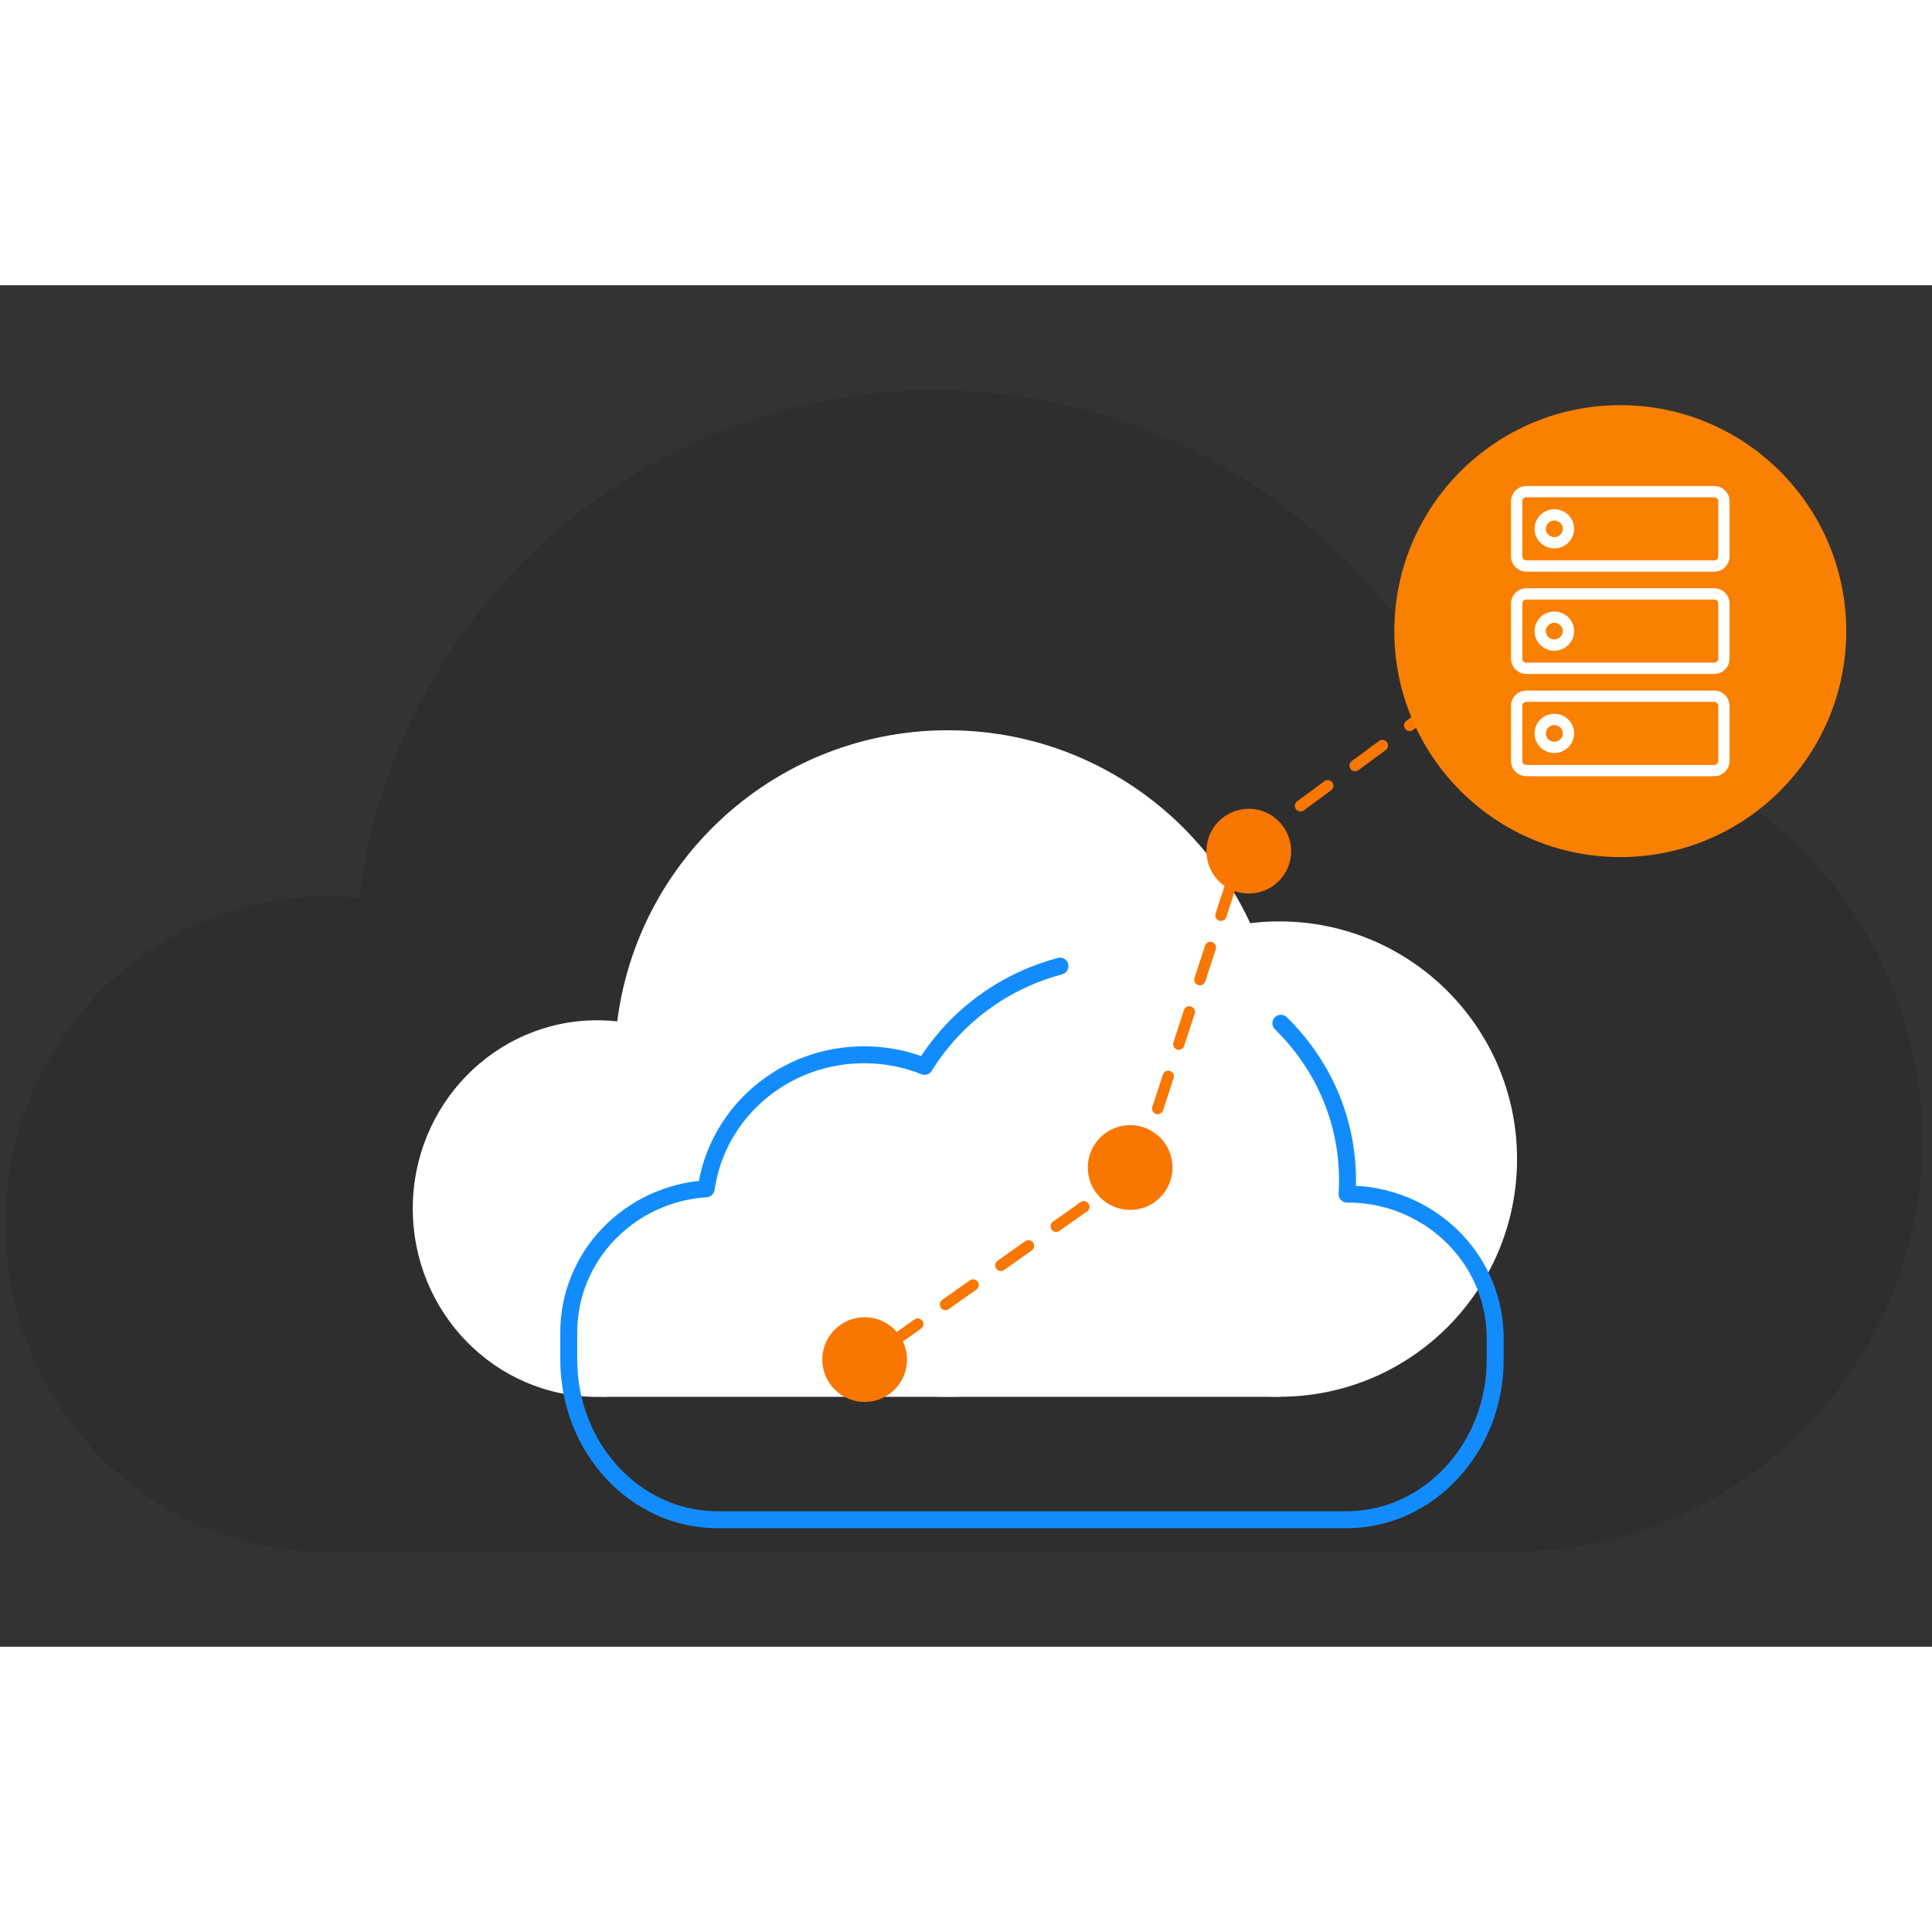 <svg xmlns="http://www.w3.org/2000/svg" viewBox="0 0 342 241" width="342" height="241" preserveAspectRatio="xMidYMid meet" style="width: 170; height: 170; transform: translate3d(0px, 0px, 0px); content-visibility: visible;">
            <rect x="0" y="0" width="342" height="241" fill="#333333" stroke="none"/>
            <defs>
              <clipPath id="__lottie_element_44">
                <rect width="342" height="241" x="0" y="0"></rect>
              </clipPath>
            </defs>
            <g clip-path="url(#__lottie_element_44)">
              <g transform="matrix(1,0,0,1,171,122.5)" opacity="0.1" style="display: block;">
                <g opacity="1" transform="matrix(1.009,0,0,1.009,0.043,-0.91)">
                  <path fill="rgb(0,0,0)" fill-opacity="1" d=" M96.48,-0.187 C96.48,56.095 50.855,101.72 -5.427,101.72 C-61.709,101.72 -107.334,56.095 -107.334,-0.187 C-107.334,-56.469 -61.709,-102.094 -5.427,-102.094 C50.855,-102.094 96.48,-56.469 96.48,-0.187z"></path>
                </g>
                <g opacity="1" transform="matrix(1,0,0,1,0,0)">
                  <g opacity="1" transform="matrix(0.997,0,0,0.997,-0.354,0.319)">
                    <path fill="rgb(0,0,0)" fill-opacity="1" d=" M-56.201,43.5 C-56.201,75.654 -81.718,101.72 -113.196,101.72 C-144.674,101.72 -170.191,75.654 -170.191,43.5 C-170.191,11.346 -144.674,-14.72 -113.196,-14.72 C-81.718,-14.72 -56.201,11.346 -56.201,43.5z"></path>
                  </g>
                  <g opacity="1" transform="matrix(1,0,0,1,0,0)">
                    <path fill="rgb(0,0,0)" fill-opacity="1" d=" M96.913,101.72 C96.913,101.72 -111.765,101.72 -111.765,101.72 C-111.765,101.72 -111.765,3.471 -111.765,3.471 C-111.765,3.471 96.913,3.471 96.913,3.471 C96.913,3.471 96.913,101.72 96.913,101.72z"></path>
                  </g>
                </g>
                <g opacity="1" transform="matrix(0.993,0,0,0.993,0.654,0.69)">
                  <path fill="rgb(0,0,0)" fill-opacity="1" d=" M169.801,28.383 C169.801,68.886 136.967,101.72 96.464,101.72 C55.961,101.72 23.126,68.886 23.126,28.383 C23.126,-12.12 55.961,-44.955 96.464,-44.955 C136.967,-44.955 169.801,-12.12 169.801,28.383z"></path>
                </g>
              </g>
              <g transform="matrix(0.576,0,0,0.576,170.917,138.171)" opacity="1" style="display: block;">
                <g opacity="1" transform="matrix(1.005,0,0,1.005,0.025,-0.524)">
                  <path fill="rgb(255,255,255)" fill-opacity="1" d=" M96.48,-0.187 C96.48,56.095 50.855,101.72 -5.427,101.72 C-61.709,101.72 -107.334,56.095 -107.334,-0.187 C-107.334,-56.469 -61.709,-102.094 -5.427,-102.094 C50.855,-102.094 96.48,-56.469 96.48,-0.187z"></path>
                </g>
                <g opacity="1" transform="matrix(1,0,0,1,0,0)">
                  <g opacity="1" transform="matrix(0.994,0,0,0.994,-0.704,0.634)">
                    <path fill="rgb(255,255,255)" fill-opacity="1" d=" M-56.201,43.5 C-56.201,75.654 -81.718,101.72 -113.196,101.72 C-144.674,101.72 -170.191,75.654 -170.191,43.5 C-170.191,11.346 -144.674,-14.72 -113.196,-14.72 C-81.718,-14.72 -56.201,11.346 -56.201,43.5z"></path>
                  </g>
                  <g opacity="1" transform="matrix(1,0,0,1,0,0)">
                    <path fill="rgb(255,255,255)" fill-opacity="1" d=" M96.913,101.72 C96.913,101.72 -111.765,101.72 -111.765,101.72 C-111.765,101.72 -111.765,3.471 -111.765,3.471 C-111.765,3.471 96.913,3.471 96.913,3.471 C96.913,3.471 96.913,101.72 96.913,101.72z"></path>
                  </g>
                </g>
                <g opacity="1" transform="matrix(0.996,0,0,0.996,0.373,0.393)">
                  <path fill="rgb(255,255,255)" fill-opacity="1" d=" M169.801,28.383 C169.801,68.886 136.967,101.72 96.464,101.72 C55.961,101.72 23.126,68.886 23.126,28.383 C23.126,-12.12 55.961,-44.955 96.464,-44.955 C136.967,-44.955 169.801,-12.12 169.801,28.383z"></path>
                </g>
              </g>
              <g transform="matrix(1,0,0,1,171,122.5)" opacity="1" style="display: block;">
                <g opacity="1" transform="matrix(1,0,0,1,0,0)">
                  <path stroke-linecap="round" stroke-linejoin="round" fill-opacity="0" stroke="rgb(18,140,253)" stroke-opacity="1" stroke-width="3" d=" M16.64,-1.978 C13.261,-1.076 10.06,0.237 7.089,1.911 C4.124,3.585 1.401,5.62 -1.028,7.951 C-3.444,10.276 -5.568,12.903 -7.334,15.762 C-8.156,15.434 -8.997,15.145 -9.858,14.887 C-10.719,14.636 -11.606,14.417 -12.492,14.243 C-13.391,14.069 -14.303,13.934 -15.227,13.85 C-16.152,13.753 -17.088,13.715 -18.032,13.715 C-21.602,13.715 -25.014,14.358 -28.151,15.53 C-31.301,16.708 -34.17,18.416 -36.65,20.547 C-39.137,22.672 -41.234,25.221 -42.828,28.074 C-44.422,30.92 -45.512,34.083 -45.99,37.431 C-49.382,37.656 -52.602,38.512 -55.522,39.884 C-58.436,41.256 -61.057,43.135 -63.25,45.415 C-65.443,47.688 -67.203,50.361 -68.427,53.304 C-69.645,56.247 -70.321,59.466 -70.321,62.827 C-70.321,62.827 -70.321,62.885 -70.321,62.885 C-70.321,62.885 -70.321,62.937 -70.321,62.937 C-70.321,62.937 -70.321,62.982 -70.321,62.982 C-70.321,62.982 -70.321,63.033 -70.321,63.033 C-70.321,63.033 -70.321,64.192 -70.321,64.192 C-70.321,64.192 -70.321,65.351 -70.321,65.351 C-70.321,65.351 -70.321,66.504 -70.321,66.504 C-70.321,66.504 -70.321,67.663 -70.321,67.663 C-70.321,71.578 -69.582,75.313 -68.249,78.707 C-66.916,82.101 -64.991,85.152 -62.606,87.715 C-60.228,90.284 -57.384,92.358 -54.234,93.794 C-51.084,95.23 -47.622,96.022 -43.988,96.022 C-43.988,96.022 -16.158,96.022 -16.158,96.022 C-16.158,96.022 11.679,96.022 11.679,96.022 C11.679,96.022 39.51,96.022 39.51,96.022 C39.51,96.022 67.341,96.022 67.341,96.022 C70.975,96.022 74.437,95.23 77.593,93.794 C80.743,92.358 83.58,90.284 85.958,87.715 C88.343,85.152 90.274,82.101 91.607,78.707 C92.94,75.313 93.679,71.578 93.679,67.663 C93.679,67.663 93.679,66.504 93.679,66.504 C93.679,66.504 93.679,65.351 93.679,65.351 C93.679,65.351 93.679,64.192 93.679,64.192 C93.679,64.192 93.679,63.033 93.679,63.033 C93.679,63.033 93.673,63.033 93.673,63.033 C93.673,63.033 93.66,63.033 93.66,63.033 C93.66,63.033 93.654,63.033 93.654,63.033 C93.546,59.607 92.742,56.363 91.378,53.407 C90.014,50.451 88.087,47.792 85.741,45.57 C83.388,43.342 80.602,41.545 77.529,40.296 C74.443,39.06 71.071,38.371 67.532,38.371 C67.532,38.371 67.513,38.371 67.513,38.371 C67.507,38.371 67.5,38.371 67.494,38.377 C67.494,38.377 67.468,38.377 67.468,38.377 C67.468,38.377 67.449,38.377 67.449,38.377 C67.462,38.171 67.474,37.965 67.487,37.759 C67.493,37.553 67.507,37.347 67.513,37.141 C67.519,36.929 67.519,36.722 67.525,36.516 C67.531,36.31 67.532,36.104 67.532,35.892 C67.532,30.477 66.409,25.312 64.369,20.618 C62.329,15.924 59.378,11.693 55.737,8.138"></path>
                </g>
              </g>
              <g transform="matrix(1,0,0,1,171,122.5)" opacity="1" style="display: block;">
                <g opacity="1" transform="matrix(1,0,0,1,0,0)">
                  <path fill="rgb(249,118,1)" fill-opacity="1" d=" M-10.44,67.67 C-10.44,71.813 -13.803,75.172 -17.94,75.172 C-22.081,75.172 -25.44,71.813 -25.44,67.67 C-25.44,63.527 -22.081,60.172 -17.94,60.172 C-13.803,60.172 -10.44,63.527 -10.44,67.67z"></path>
                </g>
                <g opacity="1" transform="matrix(1,0,0,1,0,0)">
                  <path fill="rgb(249,118,1)" fill-opacity="1" d=" M36.56,33.672 C36.56,37.813 33.201,41.172 29.06,41.172 C24.919,41.172 21.56,37.813 21.56,33.672 C21.56,29.531 24.919,26.172 29.06,26.172 C33.201,26.172 36.56,29.531 36.56,33.672z"></path>
                </g>
                <g opacity="1" transform="matrix(1,0,0,1,0,0)">
                  <path fill="rgb(249,118,1)" fill-opacity="1" d=" M57.56,-22.328 C57.56,-18.187 54.201,-14.828 50.06,-14.828 C45.919,-14.828 42.56,-18.187 42.56,-22.328 C42.56,-26.469 45.919,-29.828 50.06,-29.828 C54.201,-29.828 57.56,-26.469 57.56,-22.328z"></path>
                </g>
                <g opacity="1" transform="matrix(1,0,0,1,0,0)">
                  <path stroke-linecap="round" stroke-linejoin="round" fill-opacity="0" stroke-dasharray=" 6" stroke-dashoffset="0" stroke="rgb(249,118,1)" stroke-opacity="1" stroke-width="2" d=" M-13.44,64.844 C-13.44,64.844 30.203,34.016 30.203,34.016"></path>
                </g>
                <g opacity="1" transform="matrix(1,0,0,1,0,0)">
                  <path stroke-linecap="round" stroke-linejoin="round" fill-opacity="0" stroke-dasharray=" 6" stroke-dashoffset="0" stroke="rgb(249,118,1)" stroke-opacity="1" stroke-width="2" d=" M30.205,34.64 C30.205,34.64 49.152,-23.288 49.152,-23.288"></path>
                </g>
                <g opacity="1" transform="matrix(1,0,0,1,0,0)">
                  <path stroke-linecap="round" stroke-linejoin="round" fill-opacity="0" stroke-dasharray=" 6" stroke-dashoffset="0" stroke="rgb(249,118,1)" stroke-opacity="1" stroke-width="2" d=" M49.552,-23.232 C49.552,-23.232 91.477,-54.128 91.477,-54.128"></path>
                </g>
              </g>
              <g transform="matrix(1,0,0,1,171,122.5)" opacity="1" style="display: block;">
                <g opacity="1" transform="matrix(1,0,0,1,0,0)">
                  <path fill="rgb(249,128,0)" fill-opacity="1" d=" M155.821,-61.28 C155.821,-39.189 137.912,-21.28 115.821,-21.28 C93.73,-21.28 75.821,-39.189 75.821,-61.28 C75.821,-83.371 93.73,-101.28 115.821,-101.28 C137.912,-101.28 155.821,-83.371 155.821,-61.28z"></path>
                </g>
                <g opacity="1" transform="matrix(1,0,0,1,0,0)">
                  <g opacity="1" transform="matrix(1,0,0,1,0,0)">
                    <g opacity="1" transform="matrix(1,0,0,1,0,0)">
                      <g opacity="1" transform="matrix(1,0,0,1,0,0)">
                        <g opacity="1" transform="matrix(1,0,0,1,0,0)">
                          <path stroke-linecap="round" stroke-linejoin="round" fill-opacity="0" stroke="rgb(255,255,255)" stroke-opacity="1" stroke-width="2" d=" M128.536,-72.805 C128.536,-72.805 99.193,-72.805 99.193,-72.805 C98.25,-72.805 97.477,-73.566 97.477,-74.499 C97.477,-74.499 97.477,-84.282 97.477,-84.282 C97.477,-85.213 98.25,-85.974 99.193,-85.974 C99.193,-85.974 132.449,-85.974 132.449,-85.974 C133.392,-85.974 134.165,-85.213 134.165,-84.282 C134.165,-84.282 134.165,-74.499 134.165,-74.499 C134.165,-73.566 133.392,-72.805 132.449,-72.805 C132.449,-72.805 128.536,-72.805 128.536,-72.805"></path>
                        </g>
                        <g opacity="1" transform="matrix(1,0,0,1,0,0)">
                          <path stroke-linecap="round" stroke-linejoin="round" fill-opacity="0" stroke="rgb(255,255,255)" stroke-opacity="1" stroke-width="2" d=" M132.449,-36.586 C132.449,-36.586 99.192,-36.586 99.192,-36.586 C98.249,-36.586 97.477,-37.347 97.477,-38.28 C97.477,-38.28 97.477,-48.063 97.477,-48.063 C97.477,-48.994 98.249,-49.757 99.192,-49.757 C99.192,-49.757 132.449,-49.757 132.449,-49.757 C133.392,-49.757 134.164,-48.994 134.164,-48.063 C134.164,-48.063 134.164,-38.28 134.164,-38.28 C134.164,-37.347 133.392,-36.586 132.449,-36.586z"></path>
                        </g>
                        <g opacity="1" transform="matrix(1,0,0,1,0,0)">
                          <path stroke-linecap="round" stroke-linejoin="round" fill-opacity="0" stroke="rgb(255,255,255)" stroke-opacity="1" stroke-width="2" d=" M132.449,-54.696 C132.449,-54.696 99.192,-54.696 99.192,-54.696 C98.249,-54.696 97.477,-55.456 97.477,-56.389 C97.477,-56.389 97.477,-66.173 97.477,-66.173 C97.477,-67.104 98.249,-67.866 99.192,-67.866 C99.192,-67.866 132.449,-67.866 132.449,-67.866 C133.392,-67.866 134.164,-67.104 134.164,-66.173 C134.164,-66.173 134.164,-56.389 134.164,-56.389 C134.164,-55.456 133.392,-54.696 132.449,-54.696z"></path>
                        </g>
                        <g opacity="1" transform="matrix(1,0,0,1,0,0)">
                          <path stroke-linecap="round" stroke-linejoin="round" fill-opacity="0" stroke="rgb(255,255,255)" stroke-opacity="1" stroke-width="2" d=" M106.648,-79.391 C106.648,-78.026 105.528,-76.922 104.147,-76.922 C102.766,-76.922 101.645,-78.026 101.645,-79.391 C101.645,-80.754 102.766,-81.86 104.147,-81.86 C105.528,-81.86 106.648,-80.754 106.648,-79.391z"></path>
                        </g>
                        <g opacity="1" transform="matrix(1,0,0,1,0,0)">
                          <path stroke-linecap="round" stroke-linejoin="round" fill-opacity="0" stroke="rgb(255,255,255)" stroke-opacity="1" stroke-width="2" d=" M106.648,-61.28 C106.648,-59.917 105.528,-58.811 104.147,-58.811 C102.766,-58.811 101.645,-59.917 101.645,-61.28 C101.645,-62.643 102.766,-63.75 104.147,-63.75 C105.528,-63.75 106.648,-62.643 106.648,-61.28z"></path>
                        </g>
                        <g opacity="1" transform="matrix(1,0,0,1,0,0)">
                          <path stroke-linecap="round" stroke-linejoin="round" fill-opacity="0" stroke="rgb(255,255,255)" stroke-opacity="1" stroke-width="2" d=" M106.648,-43.172 C106.648,-41.807 105.528,-40.702 104.147,-40.702 C102.766,-40.702 101.645,-41.807 101.645,-43.172 C101.645,-44.535 102.766,-45.641 104.147,-45.641 C105.528,-45.641 106.648,-44.535 106.648,-43.172z"></path>
                        </g>
                      </g>
                    </g>
                  </g>
                </g>
              </g>
            </g>
          </svg>